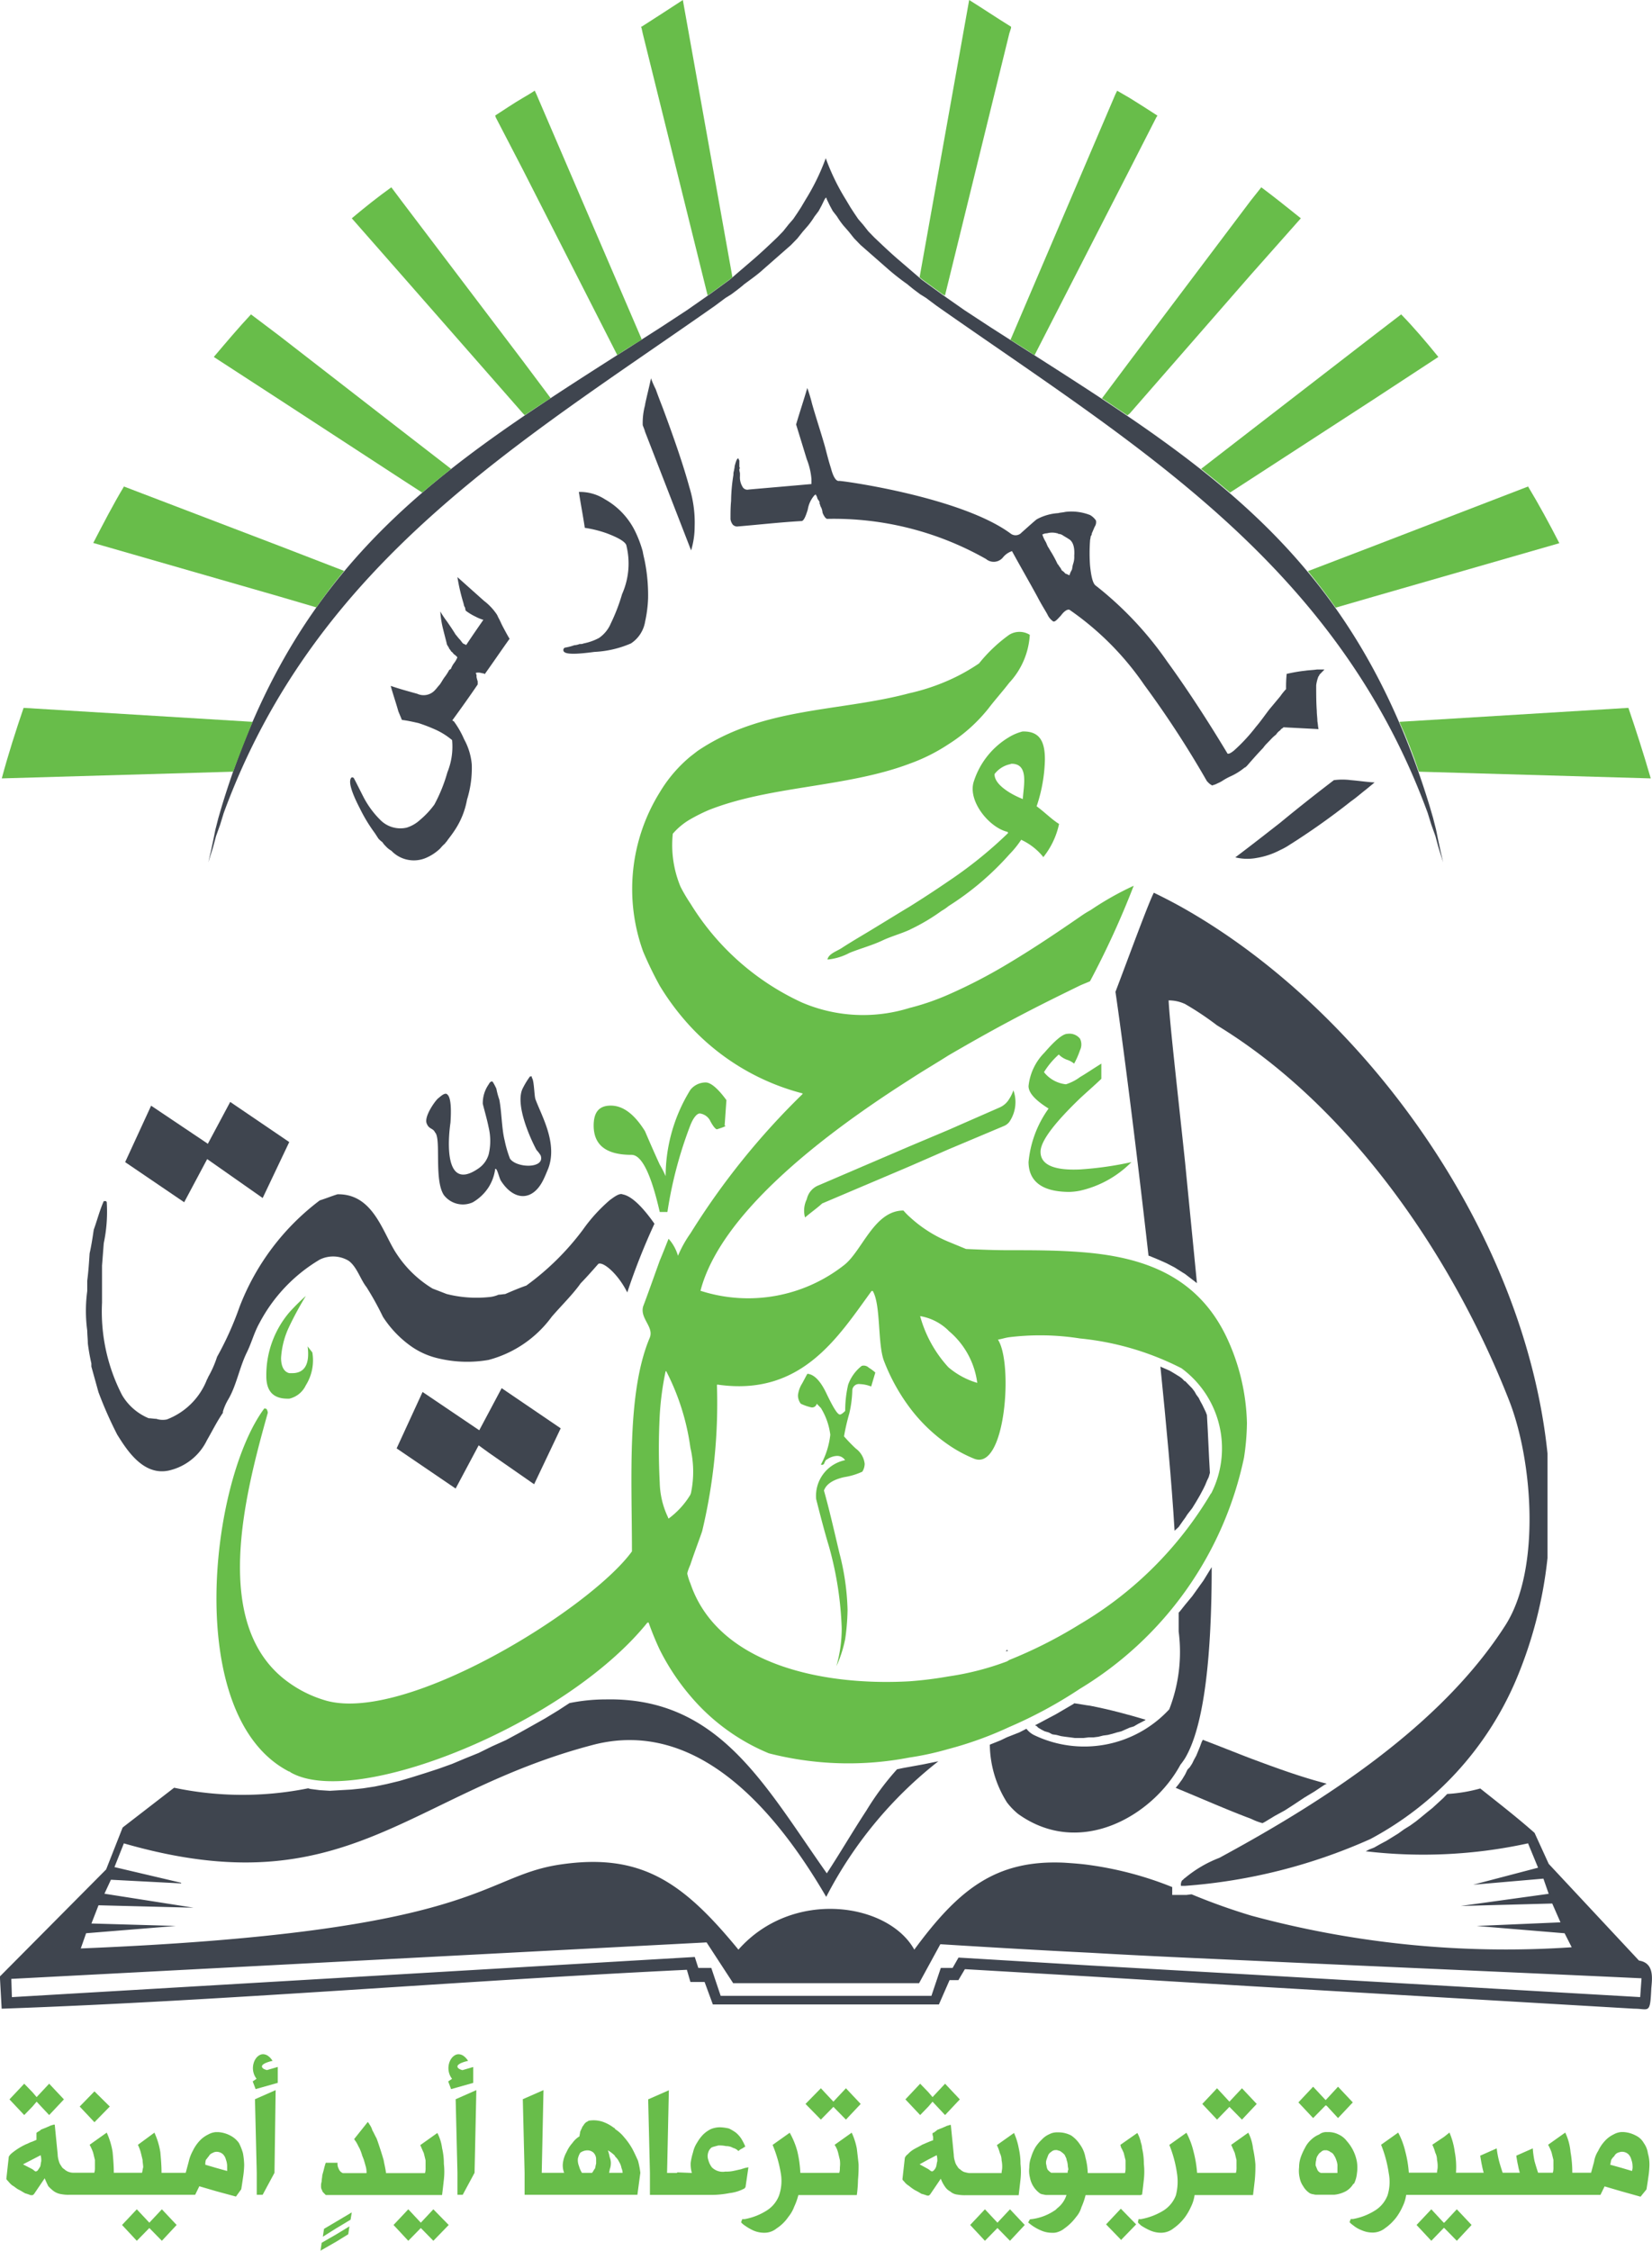 <svg xmlns="http://www.w3.org/2000/svg" width="52.722" height="71.797" viewBox="0 0 52.722 71.797">
  <g id="Group_73612" data-name="Group 73612" transform="translate(-159.086 -22.218)">
    <g id="Group_73103" data-name="Group 73103" transform="translate(159.086 76.418)">
      <path id="Path_84401" data-name="Path 84401" d="M211.393,812.945l-2.881-3.085-.452-.989c-.565-.5-1.149-.951-1.733-1.416a4.979,4.979,0,0,1-1.054.175l-.132.136-.169.155-.17.156-.169.135-.189.156-.169.136-.188.135-.189.117-.189.136-.188.116-.189.117-.189.1-.207.117-.151.058-.113.058a15.66,15.66,0,0,0,5.18-.253l.32.777-2.072.543,2.242-.194.169.484-2.807.388,2.92-.078.263.6-2.674.116,2.806.233.226.446a31.111,31.111,0,0,1-10.228-1.009,19.971,19.971,0,0,1-1.9-.679H197.1l-.151.019h-.453V810.6a11.092,11.092,0,0,0-2.618-.7c-.264-.039-.527-.058-.829-.078-2.185-.1-3.372.854-4.784,2.774-.829-1.494-3.88-1.959-5.613,0-1.752-2.134-3.09-3.1-5.688-2.715s-2.449,2.153-15.3,2.677l.17-.485,2.863-.233-2.693-.078.226-.581,3.033.077-2.844-.446.207-.446,2.241.117v-.02l-2.128-.5.3-.757c7.139,2.056,9.079-1.629,15.05-3.162,3.2-.775,5.669,1.96,7.365,4.869a13.147,13.147,0,0,1,3.579-4.326l-.49.1-.641.116-.188.04a8.7,8.7,0,0,0-.98,1.319c-.433.659-.828,1.339-1.261,2-2-2.832-3.447-5.626-7.064-5.548a5.786,5.786,0,0,0-1.149.117l-.358.233-.415.253-.414.233-.414.232-.433.233-.433.194-.434.214-.433.175-.414.174-.433.155-.414.135-.434.136-.395.117-.415.1-.376.078-.377.058-.377.039-.339.019-.339.02-.32-.02-.3-.039-.075-.02a10.6,10.6,0,0,1-4.275-.019L163,808.7l-.527,1.338-3.391,3.414.057,1.028c7.157-.252,14.6-.892,21.868-1.241l.113.388h.452l.264.718h7.214l.34-.776h.282l.207-.35,3.994.233,5.142.311,12.225.717c.47,0,.508.194.545-.64C211.808,813.547,211.9,813.023,211.393,812.945Zm.038,1.165-12.413-.718-5.142-.291-4.2-.252-.188.33h-.377l-.3.892h-6.725l-.3-.892h-.414l-.113-.349-21.793,1.281-.019-.582,22.189-1.164.848,1.3h5.934l.678-1.242c1.6.1,3.2.194,4.785.272,1.714.1,3.428.175,5.142.252,4.144.194,8.307.369,12.451.563Z" transform="translate(-159.086 -804.602)" fill="#3f454f" fill-rule="evenodd"/>
      <path id="Path_84402" data-name="Path 84402" d="M703.49,826.046l.075-.039.32-.194.32-.175.3-.194.32-.213.32-.193.32-.213.075-.038c-.829-.214-1.62-.505-2.412-.8-.508-.194-1.036-.408-1.544-.6l-.038.078-.057.155-.056.136-.056.136-.075.136-.056.116-.075.116-.075.078-.075.155-.094.156-.113.155-.094.116c.847.349,1.638.7,2.41.989A1.959,1.959,0,0,0,703.49,826.046Z" transform="translate(-663.199 -822.087)" fill="#3f454f" fill-rule="evenodd"/>
      <path id="Path_84403" data-name="Path 84403" d="M636.042,807.3l.019.019.019.019.018.019.095.058.113.059.132.038.113.059.132.019.15.039.132.019.151.019.15.02h.283l.169-.02h.151l.15-.019.151-.038.151-.02.15-.038.132-.04.151-.038.132-.059.132-.058.132-.039.132-.078.113-.058.113-.058.019-.019c-.584-.175-1.168-.33-1.771-.447-.169-.02-.339-.058-.509-.078l-.019.02-.565.33-.584.31-.076.039.019.019Z" transform="translate(-602.966 -806.445)" fill="#3f454f" fill-rule="evenodd"/>
    </g>
    <g id="Group_73104" data-name="Group 73104" transform="translate(165.999 42.376)">
      <path id="Path_84404" data-name="Path 84404" d="M291.1,335.683c-.961-2-2.75-2.561-4.672-2.7-.753-.058-1.507-.058-2.26-.058-.471,0-.924-.019-1.375-.039l-.565-.233a4.18,4.18,0,0,1-1.244-.8,1.838,1.838,0,0,1-.188-.194c-.942,0-1.319,1.3-1.9,1.745a4.953,4.953,0,0,1-4.578.815c.622-2.386,3.711-4.85,6.668-6.731.415-.272.848-.524,1.244-.776.7-.408,1.356-.776,1.94-1.087.98-.524,1.789-.912,2.26-1.144.132-.059.245-.1.32-.136a27.834,27.834,0,0,0,1.394-3.046,9.68,9.68,0,0,0-1.375.776,3.366,3.366,0,0,0-.339.213c-.678.466-1.45.99-2.26,1.474a16.7,16.7,0,0,1-1.94,1.009,7.753,7.753,0,0,1-1.244.427,4.963,4.963,0,0,1-3.428-.174A8.181,8.181,0,0,1,274,321.87a5.014,5.014,0,0,1-.32-.543,3.462,3.462,0,0,1-.245-1.688,2.156,2.156,0,0,1,.565-.465,5.631,5.631,0,0,1,.584-.291c1.958-.776,4.388-.718,6.4-1.475a5.754,5.754,0,0,0,1.244-.621,5.133,5.133,0,0,0,1.281-1.145c.207-.272.452-.543.66-.815a2.453,2.453,0,0,0,.659-1.533.623.623,0,0,0-.659,0,4.855,4.855,0,0,0-.961.912,6.085,6.085,0,0,1-.979.543,6.673,6.673,0,0,1-1.244.408c-2.241.6-4.671.427-6.762,1.843l-.226.175a4.452,4.452,0,0,0-.979,1.144,5.851,5.851,0,0,0-.528,5.083,11.71,11.71,0,0,0,.528,1.087,8.049,8.049,0,0,0,.979,1.3,7.432,7.432,0,0,0,3.579,2.134v.02A23.577,23.577,0,0,0,274,332.385a3.8,3.8,0,0,0-.4.718,1.385,1.385,0,0,0-.3-.543c-.057.136-.151.388-.283.7-.188.523-.415,1.163-.528,1.455-.113.388.358.66.207,1.009-.734,1.746-.565,4.482-.565,6.809-1.337,1.843-7.327,5.568-9.851,4.733a3.841,3.841,0,0,1-1.092-.543c-2.524-1.784-1.413-5.994-.678-8.613a.286.286,0,0,0-.038-.116.11.11,0,0,0-.075-.02c-1.733,2.328-2.6,9.836.791,11.582.019,0,.037,0,.037.019,2.034,1.2,8.778-1.513,11.4-4.772h.038a9.29,9.29,0,0,0,.358.873,7.353,7.353,0,0,0,.979,1.474,6.559,6.559,0,0,0,2.5,1.824,10.239,10.239,0,0,0,4.483.135,9.338,9.338,0,0,0,1.244-.271,11.621,11.621,0,0,0,1.94-.7,14.221,14.221,0,0,0,2.26-1.222,11.346,11.346,0,0,0,5.237-7.372,7.766,7.766,0,0,0,.094-1.105A6.783,6.783,0,0,0,291.1,335.683Zm-8.872-.194a2.59,2.59,0,0,1,.923,1.668,2.5,2.5,0,0,1-.923-.5,3.956,3.956,0,0,1-.9-1.63A1.694,1.694,0,0,1,282.233,335.489Zm-8.928,5.994a.066.066,0,0,1-.019-.039,2.7,2.7,0,0,1-.263-1.105,20.682,20.682,0,0,1,0-2.154,9.376,9.376,0,0,1,.188-1.4h.019a7.551,7.551,0,0,1,.772,2.444,3.333,3.333,0,0,1,.019,1.436c0,.019-.019.038-.019.058A2.64,2.64,0,0,1,273.305,341.483Zm17.31-.8a11.851,11.851,0,0,1-4.181,4.171,14.579,14.579,0,0,1-2.26,1.144c-.019.019-.038.019-.057.039a8.969,8.969,0,0,1-1.884.485,12.284,12.284,0,0,1-1.244.155c-2.825.156-6.122-.562-6.988-3.123a1.687,1.687,0,0,1-.094-.29c-.019-.019.019-.136.094-.31.113-.349.32-.893.376-1.067a17.542,17.542,0,0,0,.471-4.656.019.019,0,0,1,.019-.019c2.675.388,3.843-1.513,4.917-2.987h.037c.263.446.151,1.687.358,2.231a6.215,6.215,0,0,0,.81,1.475,5.27,5.27,0,0,0,1.244,1.2,4.247,4.247,0,0,0,.829.447c1,.388,1.243-3.065.754-3.8.113-.019.226-.058.358-.077a8.132,8.132,0,0,1,2.26.039,9.053,9.053,0,0,1,3.24.951A3.171,3.171,0,0,1,290.615,340.688Z" transform="translate(-258.876 -313.201)" fill="#68bd4a" fill-rule="evenodd"/>
      <path id="Path_84405" data-name="Path 84405" d="M634.316,503.309a1.971,1.971,0,0,0,.339-.039,3.338,3.338,0,0,0,1.639-.911,10.816,10.816,0,0,1-1.639.233c-.847.039-1.262-.155-1.262-.562,0-.33.415-.892,1.262-1.707.208-.194.434-.388.678-.621v-.485c-.282.175-.508.33-.678.427a1.476,1.476,0,0,1-.452.232,1.03,1.03,0,0,1-.7-.387,2.518,2.518,0,0,1,.472-.563.7.7,0,0,0,.282.174.672.672,0,0,1,.207.117,2.546,2.546,0,0,0,.188-.427.418.418,0,0,0,0-.369.43.43,0,0,0-.4-.155c-.151,0-.4.214-.734.6a1.775,1.775,0,0,0-.508,1.067c0,.213.207.446.64.717a3.469,3.469,0,0,0-.64,1.708C633.017,502.979,633.45,503.309,634.316,503.309Z" transform="translate(-607.098 -485.445)" fill="#68bd4a" fill-rule="evenodd"/>
      <path id="Path_84406" data-name="Path 84406" d="M546.094,359.259a2.548,2.548,0,0,0-1.131,1.416c-.207.621.49,1.474,1.074,1.61a.067.067,0,0,1,.019.038,13.644,13.644,0,0,1-1.9,1.533q-.593.407-1.244.814c-.357.213-.7.427-1.054.641-.377.233-.753.446-1.111.679-.15.1-.4.174-.452.349v.019a1.863,1.863,0,0,0,.7-.213c.339-.137.7-.233,1.036-.388.282-.136.583-.213.884-.349.019,0,.019-.02.038-.02a6.234,6.234,0,0,0,.979-.582,1.549,1.549,0,0,0,.226-.155,9.065,9.065,0,0,0,1.94-1.649,3.087,3.087,0,0,0,.376-.465,1.965,1.965,0,0,1,.7.543v.019a2.536,2.536,0,0,0,.509-1.067c-.226-.136-.472-.388-.716-.563a4.96,4.96,0,0,0,.264-1.493c0-.524-.132-.912-.716-.893A1.574,1.574,0,0,0,546.094,359.259Zm.433,1.979a2.787,2.787,0,0,1-.433-.214c-.245-.155-.471-.349-.471-.582a.847.847,0,0,1,.471-.31c.019,0,.056-.02.075-.02C546.734,360.113,546.545,360.831,546.527,361.238Z" transform="translate(-520.797 -355.906)" fill="#68bd4a" fill-rule="evenodd"/>
      <path id="Path_84407" data-name="Path 84407" d="M535.75,524.853l-1.639.718-1.244.524-2.938,1.26a.617.617,0,0,0-.339.427.821.821,0,0,0-.056.582c.207-.175.4-.31.546-.446l2.788-1.184,1.244-.543,1.751-.737a.428.428,0,0,0,.189-.136,1.114,1.114,0,0,0,.132-1.009,1.231,1.231,0,0,1-.132.272A.662.662,0,0,1,535.75,524.853Z" transform="translate(-510.755 -509.685)" fill="#68bd4a" fill-rule="evenodd"/>
      <path id="Path_84408" data-name="Path 84408" d="M433.827,522.981c.32,0,.622.6.9,1.823h.245a13.19,13.19,0,0,1,.734-2.773c.094-.234.207-.37.3-.37a.43.43,0,0,1,.34.253c.094.174.17.252.207.252.245-.077.32-.116.245-.116l.057-.815c-.283-.388-.508-.563-.659-.563a.626.626,0,0,0-.49.233,5.253,5.253,0,0,0-.791,2.755,3.407,3.407,0,0,0-.188-.368c-.169-.368-.321-.717-.471-1.067-.339-.543-.7-.815-1.092-.815-.377,0-.546.213-.546.64C432.621,522.67,433.017,522.981,433.827,522.981Z" transform="translate(-420.585 -506.299)" fill="#68bd4a" fill-rule="evenodd"/>
      <path id="Path_84409" data-name="Path 84409" d="M282.4,622.237h.056a.777.777,0,0,0,.527-.427,1.5,1.5,0,0,0,.208-1.047l-.151-.194c.075.563-.094.854-.489.854h-.094c-.17-.039-.264-.213-.264-.485a2.676,2.676,0,0,1,.264-1.009,10.646,10.646,0,0,1,.527-.97,6.843,6.843,0,0,0-.527.524,3.092,3.092,0,0,0-.735,2.018C281.718,622,281.944,622.237,282.4,622.237Z" transform="translate(-280.136 -597.777)" fill="#68bd4a" fill-rule="evenodd"/>
    </g>
    <g id="Group_73105" data-name="Group 73105" transform="translate(161.83 50.696)">
      <path id="Path_84410" data-name="Path 84410" d="M675.2,433.828c-.339-.194-.678-.368-1-.524-.188.369-.81,2.076-1.224,3.162.208,1.416.641,4.753,1.055,8.42h.019l.283.117.263.116.263.136.245.155.094.058.151.116.227.175c-.132-1.358-.264-2.677-.377-3.841-.264-2.5-.49-4.442-.527-5.179a1.228,1.228,0,0,1,.527.116,9.535,9.535,0,0,1,1.017.679c4.238,2.58,7.515,7.352,9.324,11.97.753,1.921,1.017,5.374-.113,7.158-2.054,3.22-5.8,5.625-9.136,7.43a3.879,3.879,0,0,0-1.093.64c-.038.02-.057.059-.094.078a.242.242,0,0,0-.037.175h.132a17.628,17.628,0,0,0,5.914-1.494,10.344,10.344,0,0,0,4.634-5.044,13.679,13.679,0,0,0,1.017-3.918V451.19C686.031,444.128,680.945,437.106,675.2,433.828Z" transform="translate(-640.121 -433.304)" fill="#3f454f" fill-rule="evenodd"/>
      <path id="Path_84411" data-name="Path 84411" d="M622.151,743.86l-.263.427-.358.5-.226.272-.17.214-.037.039v.6a5.062,5.062,0,0,1-.3,2.483,3.693,3.693,0,0,1-4.332.814.717.717,0,0,1-.227-.193l-.226.116-.395.155-.208.1-.339.136a3.522,3.522,0,0,0,.547,1.842,2.186,2.186,0,0,0,.357.369c1.978,1.416,4.3.058,5.18-1.572a2.182,2.182,0,0,0,.151-.213C621.925,748.9,622.151,746.615,622.151,743.86Z" transform="translate(-586.225 -722.346)" fill="#3f454f" fill-rule="evenodd"/>
      <path id="Path_84412" data-name="Path 84412" d="M694.231,656.838l.15-.214.057-.077.075-.116.151-.194.132-.214.113-.194.114-.214.056-.117.056-.135.056-.117.038-.136c-.038-.621-.057-1.222-.095-1.843l-.038-.1-.056-.117-.056-.116-.056-.1-.057-.116-.075-.1-.056-.1-.075-.1-.075-.078-.075-.077-.075-.078h-.019l-.075-.078-.075-.058-.094-.058-.094-.058-.132-.078-.132-.058-.132-.058-.038-.019c.188,1.862.358,3.666.452,5.237Z" transform="translate(-659.36 -636.604)" fill="#3f454f" fill-rule="evenodd"/>
      <path id="Path_84413" data-name="Path 84413" d="M622.487,781.984l-.037-.039c-.019.02-.019.039-.038.058l.038-.02Z" transform="translate(-593.059 -757.794)" fill="#3f454f" fill-rule="evenodd"/>
      <path id="Path_84414" data-name="Path 84414" d="M215.831,572.057c-.113-.058-.339.136-.4.174a5.147,5.147,0,0,0-.867.95,8.409,8.409,0,0,1-1.808,1.785c-.227.078-.453.175-.678.272-.056,0-.132.019-.208.019a.959.959,0,0,1-.32.078,3.885,3.885,0,0,1-1.337-.1l-.452-.175a3.606,3.606,0,0,1-1.131-1.086c-.452-.659-.735-1.94-1.9-1.92-.189.058-.377.136-.565.194a7.714,7.714,0,0,0-2.562,3.4,10.166,10.166,0,0,1-.716,1.591,3.38,3.38,0,0,1-.282.64c-.019.039-.019.058-.038.077a2.225,2.225,0,0,1-1.281,1.28.65.65,0,0,1-.339-.019c-.075,0-.169-.019-.244-.019a1.776,1.776,0,0,1-.848-.738,5.813,5.813,0,0,1-.64-2.948v-1.184c.019-.232.037-.484.056-.717a4.854,4.854,0,0,0,.095-1.3c0-.019-.019-.019-.019-.039h-.076c-.131.291-.207.6-.32.911-.037.252-.075.505-.132.757-.019.29-.038.582-.076.872v.33a4.73,4.73,0,0,0,0,1.261c0,.135.019.271.019.407a6.39,6.39,0,0,0,.113.64v.1l.226.815a12.777,12.777,0,0,0,.6,1.358c.282.446.81,1.32,1.639,1.145a1.79,1.79,0,0,0,1.224-.97c.169-.291.32-.6.509-.873v-.039a1.722,1.722,0,0,1,.17-.388c.264-.446.358-1.027.6-1.513.151-.311.226-.621.4-.931a5.13,5.13,0,0,1,1.921-2.017.965.965,0,0,1,.923.039c.264.193.377.6.565.834a9.3,9.3,0,0,1,.527.951,3.432,3.432,0,0,0,.885.931,2.461,2.461,0,0,0,.848.388,3.977,3.977,0,0,0,1.639.058,3.657,3.657,0,0,0,2.016-1.377c.3-.349.678-.718.923-1.067.189-.194.377-.407.565-.621.151-.078.622.31.923.912a20.9,20.9,0,0,1,.867-2.192C216.528,572.542,216.151,572.115,215.831,572.057Z" transform="translate(-198.703 -562.434)" fill="#3f454f" fill-rule="evenodd"/>
      <path id="Path_84415" data-name="Path 84415" d="M344.746,662.3l-.3.563-1.809-1.222-.828,1.8,1.883,1.281.735-1.378.32.233,1.45,1.008.848-1.784-1.884-1.281Z" transform="translate(-331.895 -645.715)" fill="#3f454f" fill-rule="evenodd"/>
      <path id="Path_84416" data-name="Path 84416" d="M355.661,519.658c.207.194-.038,1.513.283,2a.764.764,0,0,0,.923.232,1.486,1.486,0,0,0,.508-.485,1.452,1.452,0,0,0,.208-.582h.018c.056.019.113.31.17.388.414.64,1.017.659,1.357-.058.056-.116.094-.213.151-.349.3-.815-.226-1.688-.415-2.212-.038-.136-.038-.6-.113-.679v-.039h-.057a2.556,2.556,0,0,0-.245.407c-.226.524.264,1.591.452,1.94a1.039,1.039,0,0,1,.133.175c.15.427-.772.408-.98.1a3.627,3.627,0,0,1-.17-.582c-.094-.368-.094-.912-.17-1.3a2.44,2.44,0,0,1-.094-.349,2.006,2.006,0,0,0-.113-.214c-.038-.039-.094,0-.132.077a1.036,1.036,0,0,0-.188.621c.057.232.133.485.188.757a1.852,1.852,0,0,1,0,.853.82.82,0,0,1-.32.446c-1.111.776-.979-.912-.9-1.455.019-.271.038-.776-.094-.893-.075-.1-.245.078-.3.117-.094.077-.471.6-.358.815C355.473,519.561,355.6,519.522,355.661,519.658Z" transform="translate(-344.523 -512.014)" fill="#3f454f" fill-rule="evenodd"/>
      <path id="Path_84417" data-name="Path 84417" d="M219.351,531.462l1.771,1.242.848-1.785-1.884-1.28-.716,1.339-.019-.019-1.789-1.2-.829,1.8,1.884,1.28Z" transform="translate(-215.483 -522.965)" fill="#3f454f" fill-rule="evenodd"/>
    </g>
    <path id="Path_84418" data-name="Path 84418" d="M269.519,100.419l.829-.543.716-.5.64-.466.791-.679c.245-.213.491-.445.735-.679l.188-.194.17-.214.151-.174.132-.195.113-.174.15-.253a7.075,7.075,0,0,0,.642-1.319,7.044,7.044,0,0,0,.64,1.319l.151.253.113.174.132.195.151.174.169.214.188.194c.246.234.49.466.735.679l.791.679.641.466.715.5.829.543c6.573,4.21,11.471,6.945,14.014,15.267l.113.387.094.368.075.369.076.35.075.329-.151-.485-.094-.35-.132-.368-.114-.369c-2.937-8.011-9.4-11.775-15.671-16.178l-.339-.253-.188-.117-.207-.155-.169-.136-.019-.019a7.69,7.69,0,0,1-.621-.485l-.886-.777-.207-.213-.17-.213-.17-.194a2.7,2.7,0,0,1-.206-.291L275,96.714l-.094-.174-.094-.194-.019-.058c-.018,0-.018.019-.018.019v-.019l-.038.058-.094.194-.094.174-.132.175a2.7,2.7,0,0,1-.207.291l-.169.194-.169.213-.207.213-.886.777c-.188.174-.415.329-.622.485l-.019.019-.17.136-.207.155-.188.117-.34.253c-6.272,4.4-12.732,8.167-15.671,16.178l-.113.369-.132.368-.094.35-.151.485.076-.329.075-.35.075-.369.094-.368.113-.387C258.048,107.364,262.945,104.629,269.519,100.419Z" transform="translate(-89.337 -67.764)" fill="#3f454f"/>
    <g id="Group_73106" data-name="Group 73106" transform="translate(170.258 34.285)">
      <path id="Path_84419" data-name="Path 84419" d="M731.872,381.3a2.083,2.083,0,0,0-.546,0c-.584.446-1.149.892-1.714,1.358-.471.368-.942.737-1.432,1.105a1.588,1.588,0,0,0,.678.019,2.456,2.456,0,0,0,.753-.252,2.011,2.011,0,0,0,.282-.155,22.646,22.646,0,0,0,1.978-1.4c.169-.117.32-.253.471-.369l.283-.233C732.38,381.36,732.136,381.322,731.872,381.3Z" transform="translate(-699.928 -368.48)" fill="#3f454f" fill-rule="evenodd"/>
      <path id="Path_84420" data-name="Path 84420" d="M512.185,212.925c.17-.194.339-.388.509-.563a1.1,1.1,0,0,1,.132-.155l.113-.117a1.241,1.241,0,0,1,.169-.155.448.448,0,0,1,.132-.136.189.189,0,0,1,.094-.078c0-.019,0-.019.019-.019l1.111.058c-.019-.077-.019-.155-.037-.252,0-.116-.019-.214-.019-.33-.019-.272-.019-.543-.019-.815a1.145,1.145,0,0,1,.075-.291c.019,0,.019-.039.038-.058l.038-.039.113-.116h-.245c-.131.019-.245.019-.377.039-.188.019-.4.058-.584.1a4.193,4.193,0,0,0-.019.485,2,2,0,0,0-.188.233c-.113.135-.226.272-.34.407-.15.194-.282.388-.433.563a5.573,5.573,0,0,1-.7.756c-.094.078-.17.117-.207.1-.489-.815-1.187-1.921-1.921-2.93a11.109,11.109,0,0,0-2.279-2.425c-.094-.058-.15-.271-.188-.64a5.521,5.521,0,0,1,0-.8c0-.039.019-.077.019-.135a.152.152,0,0,0,.038-.1c.038-.077.057-.136.094-.213a.259.259,0,0,0,.037-.194.56.56,0,0,0-.188-.174,1.623,1.623,0,0,0-.791-.1c-.075.019-.151.019-.226.039a1.656,1.656,0,0,0-.679.194c-.056.039-.207.175-.49.427a.257.257,0,0,1-.339.038c-1.563-1.163-5.33-1.687-5.481-1.687-.094.019-.188-.116-.264-.408-.075-.232-.132-.465-.188-.678-.132-.466-.283-.912-.415-1.378a5.032,5.032,0,0,0-.151-.5c-.113.388-.244.776-.357,1.164q.17.552.339,1.105a2.219,2.219,0,0,1,.151.64v.155c-.659.059-1.337.117-2,.175a.177.177,0,0,1-.207-.1.571.571,0,0,1-.075-.33v-.078c0-.038-.019-.077-.019-.116a.074.074,0,0,1,.019-.059.119.119,0,0,1-.019-.077v-.136a.073.073,0,0,0-.019-.058c0-.019,0-.019-.019-.039-.038,0-.075.1-.113.252,0,.058-.019.1-.019.136a.333.333,0,0,0-.019.135,5.468,5.468,0,0,0-.075.835c-.019.195-.019.388-.019.582a.373.373,0,0,0,.075.175.2.2,0,0,0,.132.058c.7-.058,1.375-.136,2.072-.175.056-.019.112-.116.188-.369a.906.906,0,0,1,.207-.446c.019-.02.037-.02.037-.039.019.019.019.039.038.058.019.039.019.078.038.1.037.058.056.078.056.1,0,.038,0,.058.019.078,0,.039.019.058.038.1a.479.479,0,0,1,.038.155c.057.136.113.194.151.194a9.843,9.843,0,0,1,5.067,1.281.381.381,0,0,0,.545-.058.628.628,0,0,1,.283-.194c.264.485.546.97.81,1.455.131.253.245.427.319.562a.541.541,0,0,0,.17.214c.038.039.095,0,.17-.078l.094-.1c.113-.155.226-.214.283-.174a9.274,9.274,0,0,1,2.373,2.386,31.851,31.851,0,0,1,1.941,2.968c.019.039.038.058.056.1l.075.077c.075.058.113.078.113.058a.6.6,0,0,0,.151-.058,1.048,1.048,0,0,0,.151-.077,2.007,2.007,0,0,1,.283-.155,1.989,1.989,0,0,0,.433-.272C512.128,212.983,512.147,212.964,512.185,212.925Zm-5.557-6.421c-.019.058-.019.116-.037.175a.7.7,0,0,0-.076.175c-.037-.019-.056-.019-.075-.039a.1.1,0,0,1-.076-.039.334.334,0,0,0-.094-.077.44.44,0,0,0-.056-.1c-.019-.019-.038-.058-.056-.078a.019.019,0,0,0-.019-.019,3.8,3.8,0,0,0-.207-.388c-.038-.058-.057-.1-.094-.155s-.056-.136-.094-.194a1,1,0,0,1-.094-.213.339.339,0,0,1,.151-.039.605.605,0,0,1,.32,0c.019,0,.019,0,.038.019a.267.267,0,0,1,.132.039c.056.039.132.078.188.117.151.078.207.271.188.543A.659.659,0,0,1,506.628,206.5Z" transform="translate(-483.556 -200.568)" fill="#3f454f" fill-rule="evenodd"/>
      <path id="Path_84421" data-name="Path 84421" d="M455.739,197.351c-.075-.194-.151-.388-.226-.6a2.934,2.934,0,0,1-.151-.349c-.056.271-.132.562-.189.834v.019a2.163,2.163,0,0,0-.075.64c.018.058.056.136.075.214q.735,1.891,1.469,3.783a2.632,2.632,0,0,0,.113-.757,3.815,3.815,0,0,0-.169-1.261C456.4,199.194,456.115,198.36,455.739,197.351Z" transform="translate(-445.758 -196.401)" fill="#3f454f" fill-rule="evenodd"/>
      <path id="Path_84422" data-name="Path 84422" d="M325.084,289.249a.5.5,0,0,0-.075-.135,1.8,1.8,0,0,0-.377-.388l-.848-.757a6.177,6.177,0,0,0,.188.814c.019.059.019.117.056.155a.846.846,0,0,0,.019.1,1.721,1.721,0,0,0,.32.194,1.249,1.249,0,0,0,.245.1c-.189.272-.377.543-.546.8-.019,0-.019,0-.038-.019a.143.143,0,0,1-.075-.038c-.037-.039-.056-.078-.094-.117-.056-.058-.094-.116-.132-.155-.094-.155-.188-.291-.282-.427a3.028,3.028,0,0,1-.207-.31,3.053,3.053,0,0,0,.094.582c.038.155.075.291.113.447a.15.15,0,0,0,.038.077c.019.039.037.058.037.078.038.039.056.077.075.1.038.019.056.058.075.077a.5.5,0,0,1,.113.1.723.723,0,0,1-.113.194.8.8,0,0,0-.094.175c-.019.019-.037.019-.056.039a1.584,1.584,0,0,1-.151.233c-.056.078-.094.155-.151.232-.056.058-.094.117-.151.175a.487.487,0,0,1-.565.116c-.282-.078-.564-.155-.847-.252.075.272.169.543.245.815a70.1,70.1,0,0,0,.113.271c.169.019.339.058.527.1a5.349,5.349,0,0,1,.509.194,2.292,2.292,0,0,1,.565.349,2.177,2.177,0,0,1-.15,1.028,5.016,5.016,0,0,1-.415,1.028,2.724,2.724,0,0,1-.452.485,1.129,1.129,0,0,1-.433.252.9.9,0,0,1-.847-.252,2.92,2.92,0,0,1-.547-.756c-.188-.369-.282-.563-.3-.582-.038-.019-.056-.019-.075,0q-.141.175.282.989a5.016,5.016,0,0,0,.472.776l.113.174a.832.832,0,0,0,.131.117.528.528,0,0,0,.094.116.739.739,0,0,0,.189.155.989.989,0,0,0,1.093.233,1.511,1.511,0,0,0,.47-.31,1.1,1.1,0,0,1,.151-.155c.018-.039.056-.059.075-.1.075-.1.15-.195.226-.311a2.585,2.585,0,0,0,.4-.989,3.372,3.372,0,0,0,.151-1.126,2.034,2.034,0,0,0-.245-.8,2.929,2.929,0,0,0-.32-.562c-.019-.02-.037-.02-.056-.039.283-.388.546-.756.81-1.145v-.1a1.181,1.181,0,0,1-.037-.136v-.077a.074.074,0,0,1-.019-.058.332.332,0,0,1,.15,0,.829.829,0,0,0,.095.019c.019,0,.019.019.038.019.264-.368.527-.757.791-1.125q-.057-.087-.226-.407C325.178,289.443,325.141,289.346,325.084,289.249Z" transform="translate(-320.358 -281.626)" fill="#3f454f" fill-rule="evenodd"/>
      <path id="Path_84423" data-name="Path 84423" d="M421.131,250.621A3.706,3.706,0,0,0,420.9,250a2.366,2.366,0,0,0-.979-1.048,1.47,1.47,0,0,0-.829-.233c.056.369.132.757.189,1.145a3.7,3.7,0,0,1,.7.174c.358.136.565.253.622.369a2.4,2.4,0,0,1-.132,1.572,5.893,5.893,0,0,1-.358.931,1.068,1.068,0,0,1-.376.466,1.744,1.744,0,0,1-.49.175.274.274,0,0,1-.132.019.541.541,0,0,1-.17.039,1.646,1.646,0,0,1-.3.077.084.084,0,0,0-.038.117c.057.1.377.1.98.019a3.315,3.315,0,0,0,1.168-.271,1.033,1.033,0,0,0,.452-.7,4.109,4.109,0,0,0,.094-.737,5.548,5.548,0,0,0-.094-1.125C421.187,250.873,421.149,250.738,421.131,250.621Z" transform="translate(-411.79 -245.093)" fill="#3f454f" fill-rule="evenodd"/>
    </g>
    <g id="Group_73107" data-name="Group 73107" transform="translate(159.143 22.218)">
      <path id="Path_84424" data-name="Path 84424" d="M719.982,168.351c-.377-.466-.772-.931-1.187-1.358l-.885.679-3.918,3.026-1.582,1.223c.32.252.622.5.923.756l.659-.427,3.918-2.542Z" transform="translate(-674.135 -156.964)" fill="#68bd4a" fill-rule="evenodd"/>
      <path id="Path_84425" data-name="Path 84425" d="M768.646,246.246l-4.935,1.9-2.091.8c.3.369.6.757.886,1.164l1.205-.349,5.933-1.707C769.324,247.429,768.985,246.808,768.646,246.246Z" transform="translate(-719.936 -230.726)" fill="#68bd4a" fill-rule="evenodd"/>
      <path id="Path_84426" data-name="Path 84426" d="M811.071,348.172l-7.309.446c.227.5.434,1.028.622,1.59l7.4.214C811.56,349.647,811.316,348.89,811.071,348.172Z" transform="translate(-759.159 -325.591)" fill="#68bd4a" fill-rule="evenodd"/>
      <path id="Path_84427" data-name="Path 84427" d="M673.08,109.455c-.434-.349-.847-.679-1.262-.989l-.339.427-3.861,5.122-.885,1.183c.264.174.546.369.81.543l.075-.058,3.861-4.423Z" transform="translate(-631.622 -102.491)" fill="#68bd4a" fill-rule="evenodd"/>
      <path id="Path_84428" data-name="Path 84428" d="M629.243,64.8l.038-.058c-.3-.194-.6-.388-.886-.563l-.4-.232-.057.116-3.334,7.8-.018.019c.018,0,.018,0,.018.02.245.155.509.31.753.485l3.033-5.917Z" transform="translate(-592.399 -61.053)" fill="#68bd4a" fill-rule="evenodd"/>
      <path id="Path_84429" data-name="Path 84429" d="M585.629,23.071c-.47-.291-.9-.581-1.337-.853l-.038.213-1.544,8.633.094.077.64.466.076.039,2.053-8.361.056-.174Z" transform="translate(-553.419 -22.218)" fill="#68bd4a" fill-rule="evenodd"/>
      <path id="Path_84430" data-name="Path 84430" d="M455.708,22.218c-.414.272-.867.563-1.319.853h-.019l.019.039.038.174,2.072,8.361.056-.039.64-.466.095-.077-1.545-8.633Z" transform="translate(-433.972 -22.218)" fill="#68bd4a" fill-rule="evenodd"/>
      <path id="Path_84431" data-name="Path 84431" d="M388.482,63.944c-.113.078-.245.155-.377.232-.3.175-.584.369-.885.563l.018.058.866,1.669,3.014,5.917c.244-.175.508-.33.771-.485v-.039l-3.353-7.8Z" transform="translate(-371.474 -61.053)" fill="#68bd4a" fill-rule="evenodd"/>
      <path id="Path_84432" data-name="Path 84432" d="M322.729,108.893l-.32-.427c-.434.311-.848.641-1.262.989l1.582,1.8,3.88,4.423.057.058c.263-.174.547-.368.829-.543l-.886-1.183Z" transform="translate(-309.977 -102.491)" fill="#68bd4a" fill-rule="evenodd"/>
      <path id="Path_84433" data-name="Path 84433" d="M259.607,167.672l-.9-.679c-.4.427-.791.892-1.187,1.358l2.091,1.358,3.9,2.542.659.427c.3-.252.6-.5.923-.756l-1.582-1.223Z" transform="translate(-250.754 -156.964)" fill="#68bd4a" fill-rule="evenodd"/>
      <path id="Path_84434" data-name="Path 84434" d="M203.031,246.246c-.339.562-.659,1.183-.98,1.8l5.934,1.707,1.187.349c.282-.407.584-.8.885-1.164l-2.072-.8Z" transform="translate(-199.132 -230.726)" fill="#68bd4a" fill-rule="evenodd"/>
      <path id="Path_84435" data-name="Path 84435" d="M159.909,350.422l7.383-.214c.208-.562.415-1.086.621-1.59l-7.308-.446C160.361,348.89,160.116,349.647,159.909,350.422Z" transform="translate(-159.909 -325.591)" fill="#68bd4a" fill-rule="evenodd"/>
    </g>
    <path id="Path_84436" data-name="Path 84436" d="M529.168,651.282l-.132.446a1.076,1.076,0,0,0-.359-.077.211.211,0,0,0-.244.213,3.643,3.643,0,0,1-.094.718,6.744,6.744,0,0,0-.17.736,5.347,5.347,0,0,0,.376.389.7.7,0,0,1,.283.485.477.477,0,0,1-.075.253,2.187,2.187,0,0,1-.584.175c-.339.078-.565.214-.64.427.169.6.32,1.261.489,1.978a7.908,7.908,0,0,1,.264,1.824,7.135,7.135,0,0,1-.075.931,3.909,3.909,0,0,1-.282.873,4.358,4.358,0,0,0,.17-1.222,10.973,10.973,0,0,0-.4-2.58c-.151-.5-.282-1.008-.415-1.532a1.161,1.161,0,0,1,.923-1.241.3.3,0,0,0-.263-.136.591.591,0,0,0-.32.117c-.019,0-.037.019-.076.1a.078.078,0,0,1-.113.059,2.565,2.565,0,0,0,.3-.951,2.12,2.12,0,0,0-.3-.853l-.132-.137a.152.152,0,0,1-.17.117,1.526,1.526,0,0,1-.339-.117A.429.429,0,0,1,526.7,652a.885.885,0,0,1,.132-.368c.075-.136.132-.252.169-.31.226.019.434.252.622.659.207.428.339.641.414.641.038,0,.094-.039.17-.117a3.616,3.616,0,0,1,.094-.835,1.331,1.331,0,0,1,.433-.6.23.23,0,0,1,.226.058A1.446,1.446,0,0,1,529.168,651.282Z" transform="translate(-342.147 -585.28)" fill="#68bd49" fill-rule="evenodd"/>
    <g id="Group_73108" data-name="Group 73108" transform="translate(159.294 87.748)">
      <path id="Path_84437" data-name="Path 84437" d="M790.436,1004.692a.719.719,0,0,0-.132-.33.574.574,0,0,0-.245-.233.963.963,0,0,0-.4-.116h-.075a.6.6,0,0,0-.245.077.9.9,0,0,0-.282.213,1.24,1.24,0,0,0-.207.31.89.89,0,0,0-.132.349l-.095.349h-.6a3.726,3.726,0,0,0-.056-.66,1.791,1.791,0,0,0-.169-.621l-.547.388a1.476,1.476,0,0,1,.113.253l.057.232v.233a.55.55,0,0,1-.019.174h-.471c-.038-.117-.075-.233-.113-.369a3.043,3.043,0,0,1-.056-.407l-.527.233c.019.116.038.233.057.31a1.961,1.961,0,0,0,.056.233H785.8c-.038-.117-.076-.233-.113-.369a2.969,2.969,0,0,1-.076-.407l-.527.233c.02.116.038.233.056.31a2.142,2.142,0,0,0,.056.233h-.885a2.554,2.554,0,0,0-.038-.66,2.356,2.356,0,0,0-.17-.621l-.17.136-.377.252a1.365,1.365,0,0,1,.094.253.516.516,0,0,1,.056.232.94.94,0,0,1,.02.233c0,.058-.02.116-.02.174h-.9a3.613,3.613,0,0,0-.113-.679,2.466,2.466,0,0,0-.226-.6l-.546.388a3.925,3.925,0,0,1,.245.912,1.437,1.437,0,0,1-.038.7.986.986,0,0,1-.4.485,1.969,1.969,0,0,1-.7.271h-.075l-.038.1a.513.513,0,0,0,.113.1.943.943,0,0,0,.263.155.869.869,0,0,0,.377.078.637.637,0,0,0,.376-.136,1.621,1.621,0,0,0,.377-.368,1.865,1.865,0,0,0,.188-.329,1.222,1.222,0,0,0,.113-.369h6.2l.132-.271.527.155.621.174.189-.233c.019-.117.038-.232.056-.368a3.009,3.009,0,0,0,.038-.407A1.266,1.266,0,0,0,790.436,1004.692Zm-.509.562-.339-.1-.358-.1c.019-.039.019-.1.038-.156a.484.484,0,0,1,.094-.116.232.232,0,0,1,.094-.1.485.485,0,0,1,.132-.039.3.3,0,0,1,.226.078.374.374,0,0,1,.094.174.588.588,0,0,1,.038.195A.387.387,0,0,1,789.927,1005.255Z" transform="translate(-738.053 -1001.53)" fill="#68bd4a"/>
      <path id="Path_84438" data-name="Path 84438" d="M812.54,1040h-.019l-.395-.427-.471.5.471.505.395-.408h.019l.4.408.471-.505-.471-.5Z" transform="translate(-766.655 -1034.626)" fill="#68bd4a"/>
      <path id="Path_84439" data-name="Path 84439" d="M759.175,1005.663h.019a.954.954,0,0,0,.094-.33,1.238,1.238,0,0,0,0-.369,1.349,1.349,0,0,0-.32-.66.685.685,0,0,0-.264-.213.718.718,0,0,0-.339-.077h-.038a.371.371,0,0,0-.245.077.8.8,0,0,0-.264.174.873.873,0,0,0-.188.253,1.949,1.949,0,0,0-.132.291,1,1,0,0,0-.056.33.98.98,0,0,0,.018.33.7.7,0,0,0,.113.272.655.655,0,0,0,.226.233c.018,0,.037.019.075.019a.761.761,0,0,0,.094.019h.6a.97.97,0,0,0,.377-.117A.663.663,0,0,0,759.175,1005.663Zm-.509-.446v.1h-.527a.194.194,0,0,1-.113-.1c-.019-.039-.038-.1-.056-.136a.559.559,0,0,1,.019-.175.267.267,0,0,1,.056-.155.237.237,0,0,1,.095-.1.168.168,0,0,1,.132-.058h.056c.038.019.076.019.113.058a.2.2,0,0,1,.113.1.575.575,0,0,1,.075.155.622.622,0,0,1,.038.156Z" transform="translate(-716.191 -1001.53)" fill="#68bd4a"/>
      <path id="Path_84440" data-name="Path 84440" d="M758.141,983.611l.037.019.358.388.471-.5-.471-.5-.358.388-.037.039-.4-.427-.47.5.47.5Z" transform="translate(-716.042 -981.981)" fill="#68bd4a"/>
      <path id="Path_84441" data-name="Path 84441" d="M686.834,1004.288l-.546.388c.038.078.076.175.113.253.019.077.038.155.057.232v.234a.561.561,0,0,1-.019.174H685.2a3.711,3.711,0,0,0-.114-.679,2.482,2.482,0,0,0-.226-.6l-.546.388a3.915,3.915,0,0,1,.245.912,1.714,1.714,0,0,1-.037.7.987.987,0,0,1-.4.485,2.072,2.072,0,0,1-.715.271h-.076l-.019.1c.019.038.056.058.095.1a1.935,1.935,0,0,0,.282.156.868.868,0,0,0,.377.078.636.636,0,0,0,.376-.136,1.619,1.619,0,0,0,.377-.368,1.846,1.846,0,0,0,.188-.329,1.2,1.2,0,0,0,.113-.369h1.865c.019-.155.038-.311.057-.485a4.537,4.537,0,0,0,.019-.5,3.892,3.892,0,0,0-.076-.5A1.433,1.433,0,0,0,686.834,1004.288Z" transform="translate(-647.204 -1001.785)" fill="#68bd4a"/>
      <path id="Path_84442" data-name="Path 84442" d="M713.82,984.276l-.395-.427-.471.5.471.5.395-.407.4.407.471-.5-.471-.5Z" transform="translate(-674.792 -982.763)" fill="#68bd4a"/>
      <path id="Path_84443" data-name="Path 84443" d="M636.336,1006.012h.037c.02-.155.038-.311.057-.485a2.278,2.278,0,0,0,0-.5,2.171,2.171,0,0,0-.057-.5.591.591,0,0,0-.037-.175,1.051,1.051,0,0,0-.114-.31l-.527.369-.019.019a.074.074,0,0,1,.019.059,1.762,1.762,0,0,1,.094.194q.028.116.057.232v.233a.559.559,0,0,1-.019.174h-1.187a2.171,2.171,0,0,0-.075-.5.979.979,0,0,0-.17-.407,1.031,1.031,0,0,0-.283-.292.878.878,0,0,0-.414-.1h-.038a.508.508,0,0,0-.245.058.71.71,0,0,0-.245.175,1.323,1.323,0,0,0-.207.252,1.507,1.507,0,0,0-.132.31.928.928,0,0,0-.057.33.843.843,0,0,0,.019.31.8.8,0,0,0,.339.524c.019,0,.037.019.076.019a.77.77,0,0,0,.094.019h.659a.851.851,0,0,1-.3.427.348.348,0,0,1-.094.078,1.671,1.671,0,0,1-.772.271l-.057.1a1.505,1.505,0,0,0,.4.252.869.869,0,0,0,.377.078.418.418,0,0,0,.151-.019.634.634,0,0,0,.226-.117,1.627,1.627,0,0,0,.376-.368.807.807,0,0,0,.169-.31,2.279,2.279,0,0,0,.133-.388h1.771Zm-2.336-.7h-.527a.54.54,0,0,1-.114-.1.383.383,0,0,1-.037-.136.279.279,0,0,1,0-.175c.019-.058.037-.1.057-.155a.234.234,0,0,1,.094-.1.2.2,0,0,1,.132-.058h.057c.038.019.094.019.132.058a.508.508,0,0,1,.113.1c.019.058.057.1.057.155a.62.62,0,0,1,.037.156c0,.058.019.116.019.155A.176.176,0,0,0,634,1005.313Z" transform="translate(-600.133 -1001.53)" fill="#68bd4a"/>
      <path id="Path_84444" data-name="Path 84444" d="M668.63,1039.8l.471.486v.019l.489-.505-.489-.5Z" transform="translate(-633.539 -1034.372)" fill="#68bd4a"/>
      <path id="Path_84445" data-name="Path 84445" d="M578.537,1002.88c.018-.155.037-.311.056-.485a2.278,2.278,0,0,0,0-.5,2.189,2.189,0,0,0-.056-.5,2.08,2.08,0,0,0-.151-.485l-.547.388a1.328,1.328,0,0,1,.095.253.532.532,0,0,1,.056.232.971.971,0,0,1,.019.233c0,.057-.019.116-.019.174h-1.036a1.094,1.094,0,0,1-.17-.039.388.388,0,0,1-.113-.077.223.223,0,0,1-.094-.1.386.386,0,0,1-.075-.155.709.709,0,0,1-.038-.213l-.094-.951h-.037c-.038.019-.076.019-.113.039s-.095.039-.132.059c-.057.019-.095.039-.151.058-.037.039-.075.058-.094.078-.038.019-.057.019-.057.038a.216.216,0,0,0,.019.1v.116a1.5,1.5,0,0,0-.151.058c-.056.02-.131.059-.188.078-.094.058-.188.1-.282.155a.826.826,0,0,0-.188.155.254.254,0,0,0-.094.116l-.076.68c0,.019.019.039.056.077a.528.528,0,0,0,.151.135,1.62,1.62,0,0,0,.189.136,2.039,2.039,0,0,1,.207.117c.075.019.131.039.188.058h.038c.019,0,.037-.02.056-.039l.339-.5a1.066,1.066,0,0,0,.132.252.457.457,0,0,0,.169.155.407.407,0,0,0,.226.1,1.391,1.391,0,0,0,.3.019h1.658Zm-2.637-.893a.289.289,0,0,1-.075.117c-.038.038-.056.038-.094.019l-.076-.058-.282-.155.282-.155.264-.136a.62.62,0,0,1,.019.194C575.919,1001.871,575.919,1001.93,575.9,1001.988Z" transform="translate(-546.233 -998.398)" fill="#68bd4a"/>
      <path id="Path_84446" data-name="Path 84446" d="M606.959,1040l-.4-.427-.471.5.471.505.4-.408.4.408.471-.505-.471-.5Z" transform="translate(-575.334 -1034.626)" fill="#68bd4a"/>
      <path id="Path_84447" data-name="Path 84447" d="M576.919,982.342l.132-.155.4.427.471-.5-.471-.5-.4.427-.132-.155-.263-.272-.471.5.471.5Z" transform="translate(-547.498 -980.673)" fill="#68bd4a"/>
      <path id="Path_84448" data-name="Path 84448" d="M504.125,1004.288l-.546.388a.757.757,0,0,1,.113.253l.056.232a.946.946,0,0,1,0,.234.558.558,0,0,1-.019.174h-1.243a3.647,3.647,0,0,0-.094-.679,2.509,2.509,0,0,0-.245-.6l-.546.388a4.067,4.067,0,0,1,.263.912,1.436,1.436,0,0,1-.057.7.978.978,0,0,1-.4.485,1.965,1.965,0,0,1-.7.271h-.075l-.037.1a.5.5,0,0,0,.113.1,1.784,1.784,0,0,0,.264.156.868.868,0,0,0,.376.078.6.6,0,0,0,.377-.136,1.328,1.328,0,0,0,.377-.368,1.137,1.137,0,0,0,.189-.329,2.114,2.114,0,0,0,.132-.369h1.865a3.868,3.868,0,0,0,.038-.485,4.457,4.457,0,0,0,.019-.5c-.019-.174-.038-.349-.057-.5A2.1,2.1,0,0,0,504.125,1004.288Z" transform="translate(-477.152 -1001.785)" fill="#68bd4a"/>
      <path id="Path_84449" data-name="Path 84449" d="M460.746,987.791l.094-.64c-.038,0-.075.019-.113.019-.037.02-.075.02-.112.039-.094.02-.17.039-.264.058a1.045,1.045,0,0,1-.244.019.5.5,0,0,1-.245-.019.5.5,0,0,1-.188-.116.662.662,0,0,1-.113-.233.374.374,0,0,1,0-.252.3.3,0,0,1,.113-.155c.057-.019.132-.039.206-.058a.961.961,0,0,1,.245.02.437.437,0,0,1,.226.058.361.361,0,0,1,.17.1.386.386,0,0,1,.113-.078c.038-.019.057-.039.094-.058h.019a.061.061,0,0,1-.019-.039,2.227,2.227,0,0,0-.112-.214.883.883,0,0,0-.17-.194,1.393,1.393,0,0,0-.226-.136,1.41,1.41,0,0,0-.282-.039.762.762,0,0,0-.3.059.97.97,0,0,0-.245.175,1.25,1.25,0,0,0-.188.252.912.912,0,0,0-.132.311,2.048,2.048,0,0,0-.075.33,1,1,0,0,0,.037.33l-.471-.02v.02h-.32l.057-2.638-.66.29.056,2.348v.7h1.941a3.012,3.012,0,0,0,.6-.058,1.316,1.316,0,0,0,.49-.156A.018.018,0,0,1,460.746,987.791Z" transform="translate(-437.163 -983.542)" fill="#68bd4a"/>
      <path id="Path_84450" data-name="Path 84450" d="M531.113,984.276l-.4-.427-.49.5.49.5.4-.407.4.407.471-.5-.471-.5Z" transform="translate(-504.724 -982.763)" fill="#68bd4a"/>
      <path id="Path_84451" data-name="Path 84451" d="M403.475,986.549a2.2,2.2,0,0,0-.263-.368,1.2,1.2,0,0,0-.283-.252.04.04,0,0,0-.037-.039,1.3,1.3,0,0,0-.358-.194.916.916,0,0,0-.4-.039.141.141,0,0,0-.094.039.063.063,0,0,0-.037.02c-.057.038-.076.1-.114.135-.019.058-.056.116-.075.175,0,.038-.019.1-.019.135a.761.761,0,0,0-.226.213,1.1,1.1,0,0,0-.188.291.959.959,0,0,0-.113.33.644.644,0,0,0,.037.33h-.715l.056-2.638-.66.29.057,2.348v.7h3.6l.094-.7a2.794,2.794,0,0,0-.075-.388C403.607,986.821,403.55,986.686,403.475,986.549Zm-1.149.485c-.019.058-.019.1-.037.156-.038.039-.057.1-.095.136h-.32a.736.736,0,0,1-.094-.213.511.511,0,0,1-.037-.233.581.581,0,0,1,.075-.193.393.393,0,0,1,.226-.078.283.283,0,0,1,.15.039.229.229,0,0,1,.095.1.29.29,0,0,1,.037.135Zm.6.291h-.188c.019-.059.019-.117.038-.155a.61.61,0,0,0,.019-.194.62.62,0,0,0-.038-.155,1.235,1.235,0,0,0-.056-.213,1.145,1.145,0,0,1,.226.174v.019a.525.525,0,0,1,.132.175.515.515,0,0,1,.075.194.47.47,0,0,1,.038.155Z" transform="translate(-383.509 -983.542)" fill="#68bd4a"/>
      <path id="Path_84452" data-name="Path 84452" d="M310.866,1001.575c.02-.155.038-.311.057-.485a2.274,2.274,0,0,0,0-.5,2.176,2.176,0,0,0-.057-.5,1.444,1.444,0,0,0-.151-.485l-.546.388c.038.078.075.175.113.253.019.077.038.154.057.232v.234a.539.539,0,0,1-.019.174h-1.243c-.019-.155-.056-.291-.075-.408-.038-.135-.075-.252-.113-.368s-.076-.233-.113-.33c-.056-.1-.094-.194-.133-.253a.618.618,0,0,0-.094-.194.264.264,0,0,0-.056-.077l-.433.543c.019.039.056.078.075.116.038.059.057.117.094.175a2.034,2.034,0,0,1,.075.194c.019.078.056.136.075.214.019.058.038.136.056.194a.74.74,0,0,1,.019.194H307.7a.231.231,0,0,1-.132-.136.328.328,0,0,1-.038-.194h-.377c-.019.058-.038.116-.056.194s-.038.136-.056.213c0,.059-.019.117-.019.195a.388.388,0,0,0-.019.135.256.256,0,0,0,.019.117c.019.02.019.058.038.078l.056.058.038.039h3.711Z" transform="translate(-296.965 -997.093)" fill="#68bd4a"/>
      <path id="Path_84453" data-name="Path 84453" d="M369.051,987.325v.7h.169l.377-.7.057-2.638-.66.291Z" transform="translate(-354.66 -983.542)" fill="#68bd4a"/>
      <path id="Path_84454" data-name="Path 84454" d="M341.315,1040l-.4-.427-.471.5.471.505.4-.408.4.408.49-.505-.49-.5Z" transform="translate(-328.093 -1034.626)" fill="#68bd4a"/>
      <path id="Path_84455" data-name="Path 84455" d="M169.5,1001.231a.768.768,0,0,0-.264-.232.96.96,0,0,0-.4-.116h-.075a.6.6,0,0,0-.245.077.917.917,0,0,0-.283.213,1.289,1.289,0,0,0-.207.31,1.322,1.322,0,0,0-.131.349l-.094.349h-.772c0-.233-.019-.447-.038-.66a2.38,2.38,0,0,0-.189-.621l-.527.388a1.385,1.385,0,0,1,.094.253q.029.116.056.232c0,.078.019.156.019.233-.019.057-.019.116-.038.174h-.9c0-.233-.019-.447-.038-.66a2.367,2.367,0,0,0-.188-.621l-.546.388a1.514,1.514,0,0,1,.113.253l.056.232v.233a.56.56,0,0,1-.019.174h-.66a.45.45,0,0,1-.188-.039.383.383,0,0,1-.113-.077.223.223,0,0,1-.094-.1.406.406,0,0,1-.076-.155.722.722,0,0,1-.038-.213l-.094-.951h-.038c-.038.019-.075.019-.113.039s-.094.039-.132.059c-.057.019-.094.039-.15.058a.413.413,0,0,1-.113.078c-.019.019-.037.019-.037.038v.213c-.038.02-.094.039-.132.058-.075.02-.132.059-.189.078a1.978,1.978,0,0,0-.283.155,2,2,0,0,0-.207.155c-.037.039-.075.078-.075.116l-.075.68c0,.019.019.039.056.077a.863.863,0,0,0,.132.135c.075.039.132.1.207.136s.132.078.207.117a1.633,1.633,0,0,1,.17.058h.057c.018,0,.038-.02.056-.039l.339-.5c.038.1.076.175.113.252a1.275,1.275,0,0,0,.169.155.544.544,0,0,0,.245.1,1.215,1.215,0,0,0,.282.019h3.993l.132-.271.528.155.641.174.169-.233c.019-.117.037-.232.056-.369a3,3,0,0,0,.038-.407,2.469,2.469,0,0,0-.038-.369A1.734,1.734,0,0,0,169.5,1001.231Zm-6.348.757a1.079,1.079,0,0,1-.075.117c-.037.038-.075.038-.094.019l-.075-.058-.3-.155.3-.155.263-.136a.6.6,0,0,1,.019.194C163.174,1001.871,163.174,1001.93,163.156,1001.988Zm5.971.135-.358-.1-.339-.1a.5.5,0,0,1,.019-.156c.038-.039.056-.078.094-.116a.2.2,0,0,1,.113-.1.272.272,0,0,1,.113-.039.3.3,0,0,1,.226.078.375.375,0,0,1,.094.174.586.586,0,0,1,.038.194Z" transform="translate(-162.082 -998.398)" fill="#68bd4a"/>
      <path id="Path_84456" data-name="Path 84456" d="M307.857,1041.5l-.038.252.433-.272.452-.271.038-.233-.49.291Z" transform="translate(-297.724 -1035.93)" fill="#68bd4a"/>
      <path id="Path_84457" data-name="Path 84457" d="M306.772,1047.94l-.037.252.508-.291.377-.233.038-.252-.414.252Z" transform="translate(-296.714 -1041.925)" fill="#68bd4a"/>
      <path id="Path_84458" data-name="Path 84458" d="M276.605,987.325v.7h.189l.377-.7.037-2.638-.66.291Z" transform="translate(-268.619 -983.542)" fill="#68bd4a"/>
      <path id="Path_84459" data-name="Path 84459" d="M216.236,1040l-.4-.427-.471.5.471.505.4-.408.4.408.471-.505-.471-.5Z" transform="translate(-211.678 -1034.626)" fill="#68bd4a"/>
      <path id="Path_84460" data-name="Path 84460" d="M196.757,985.74l-.49-.484-.471.484.471.5Z" transform="translate(-193.461 -984.071)" fill="#68bd4a"/>
      <path id="Path_84461" data-name="Path 84461" d="M164.176,982.342l.132-.155.4.427.471-.5-.471-.5-.4.427-.132-.155-.264-.272-.471.5.471.5Z" transform="translate(-163.347 -980.673)" fill="#68bd4a"/>
      <path id="Path_84462" data-name="Path 84462" d="M366.355,968.565l-.344.1a.438.438,0,0,1-.087-.031.185.185,0,0,1-.057-.043.065.065,0,0,1-.015-.052.093.093,0,0,1,.041-.056.427.427,0,0,1,.108-.058,1.206,1.206,0,0,1,.189-.055.541.541,0,0,0-.141-.156.287.287,0,0,0-.141-.055.229.229,0,0,0-.131.027.359.359,0,0,0-.108.092.471.471,0,0,0-.075.14.565.565,0,0,0-.006.349.52.52,0,0,0,.091.174l-.123.084.092.246.707-.2Z" transform="translate(-351.46 -968.157)" fill="#68bd4a"/>
      <path id="Path_84463" data-name="Path 84463" d="M275.9,968.633a.181.181,0,0,1-.057-.043.068.068,0,0,1-.015-.052.1.1,0,0,1,.04-.056.443.443,0,0,1,.109-.058,1.2,1.2,0,0,1,.189-.055.538.538,0,0,0-.141-.156.29.29,0,0,0-.141-.055.227.227,0,0,0-.13.027.35.35,0,0,0-.108.092.46.46,0,0,0-.075.14.581.581,0,0,0-.031.17.561.561,0,0,0,.025.179.527.527,0,0,0,.091.174l-.123.084.093.246.707-.2v-.507l-.345.1A.448.448,0,0,1,275.9,968.633Z" transform="translate(-267.676 -968.157)" fill="#68bd4a"/>
    </g>
  </g>
</svg>
